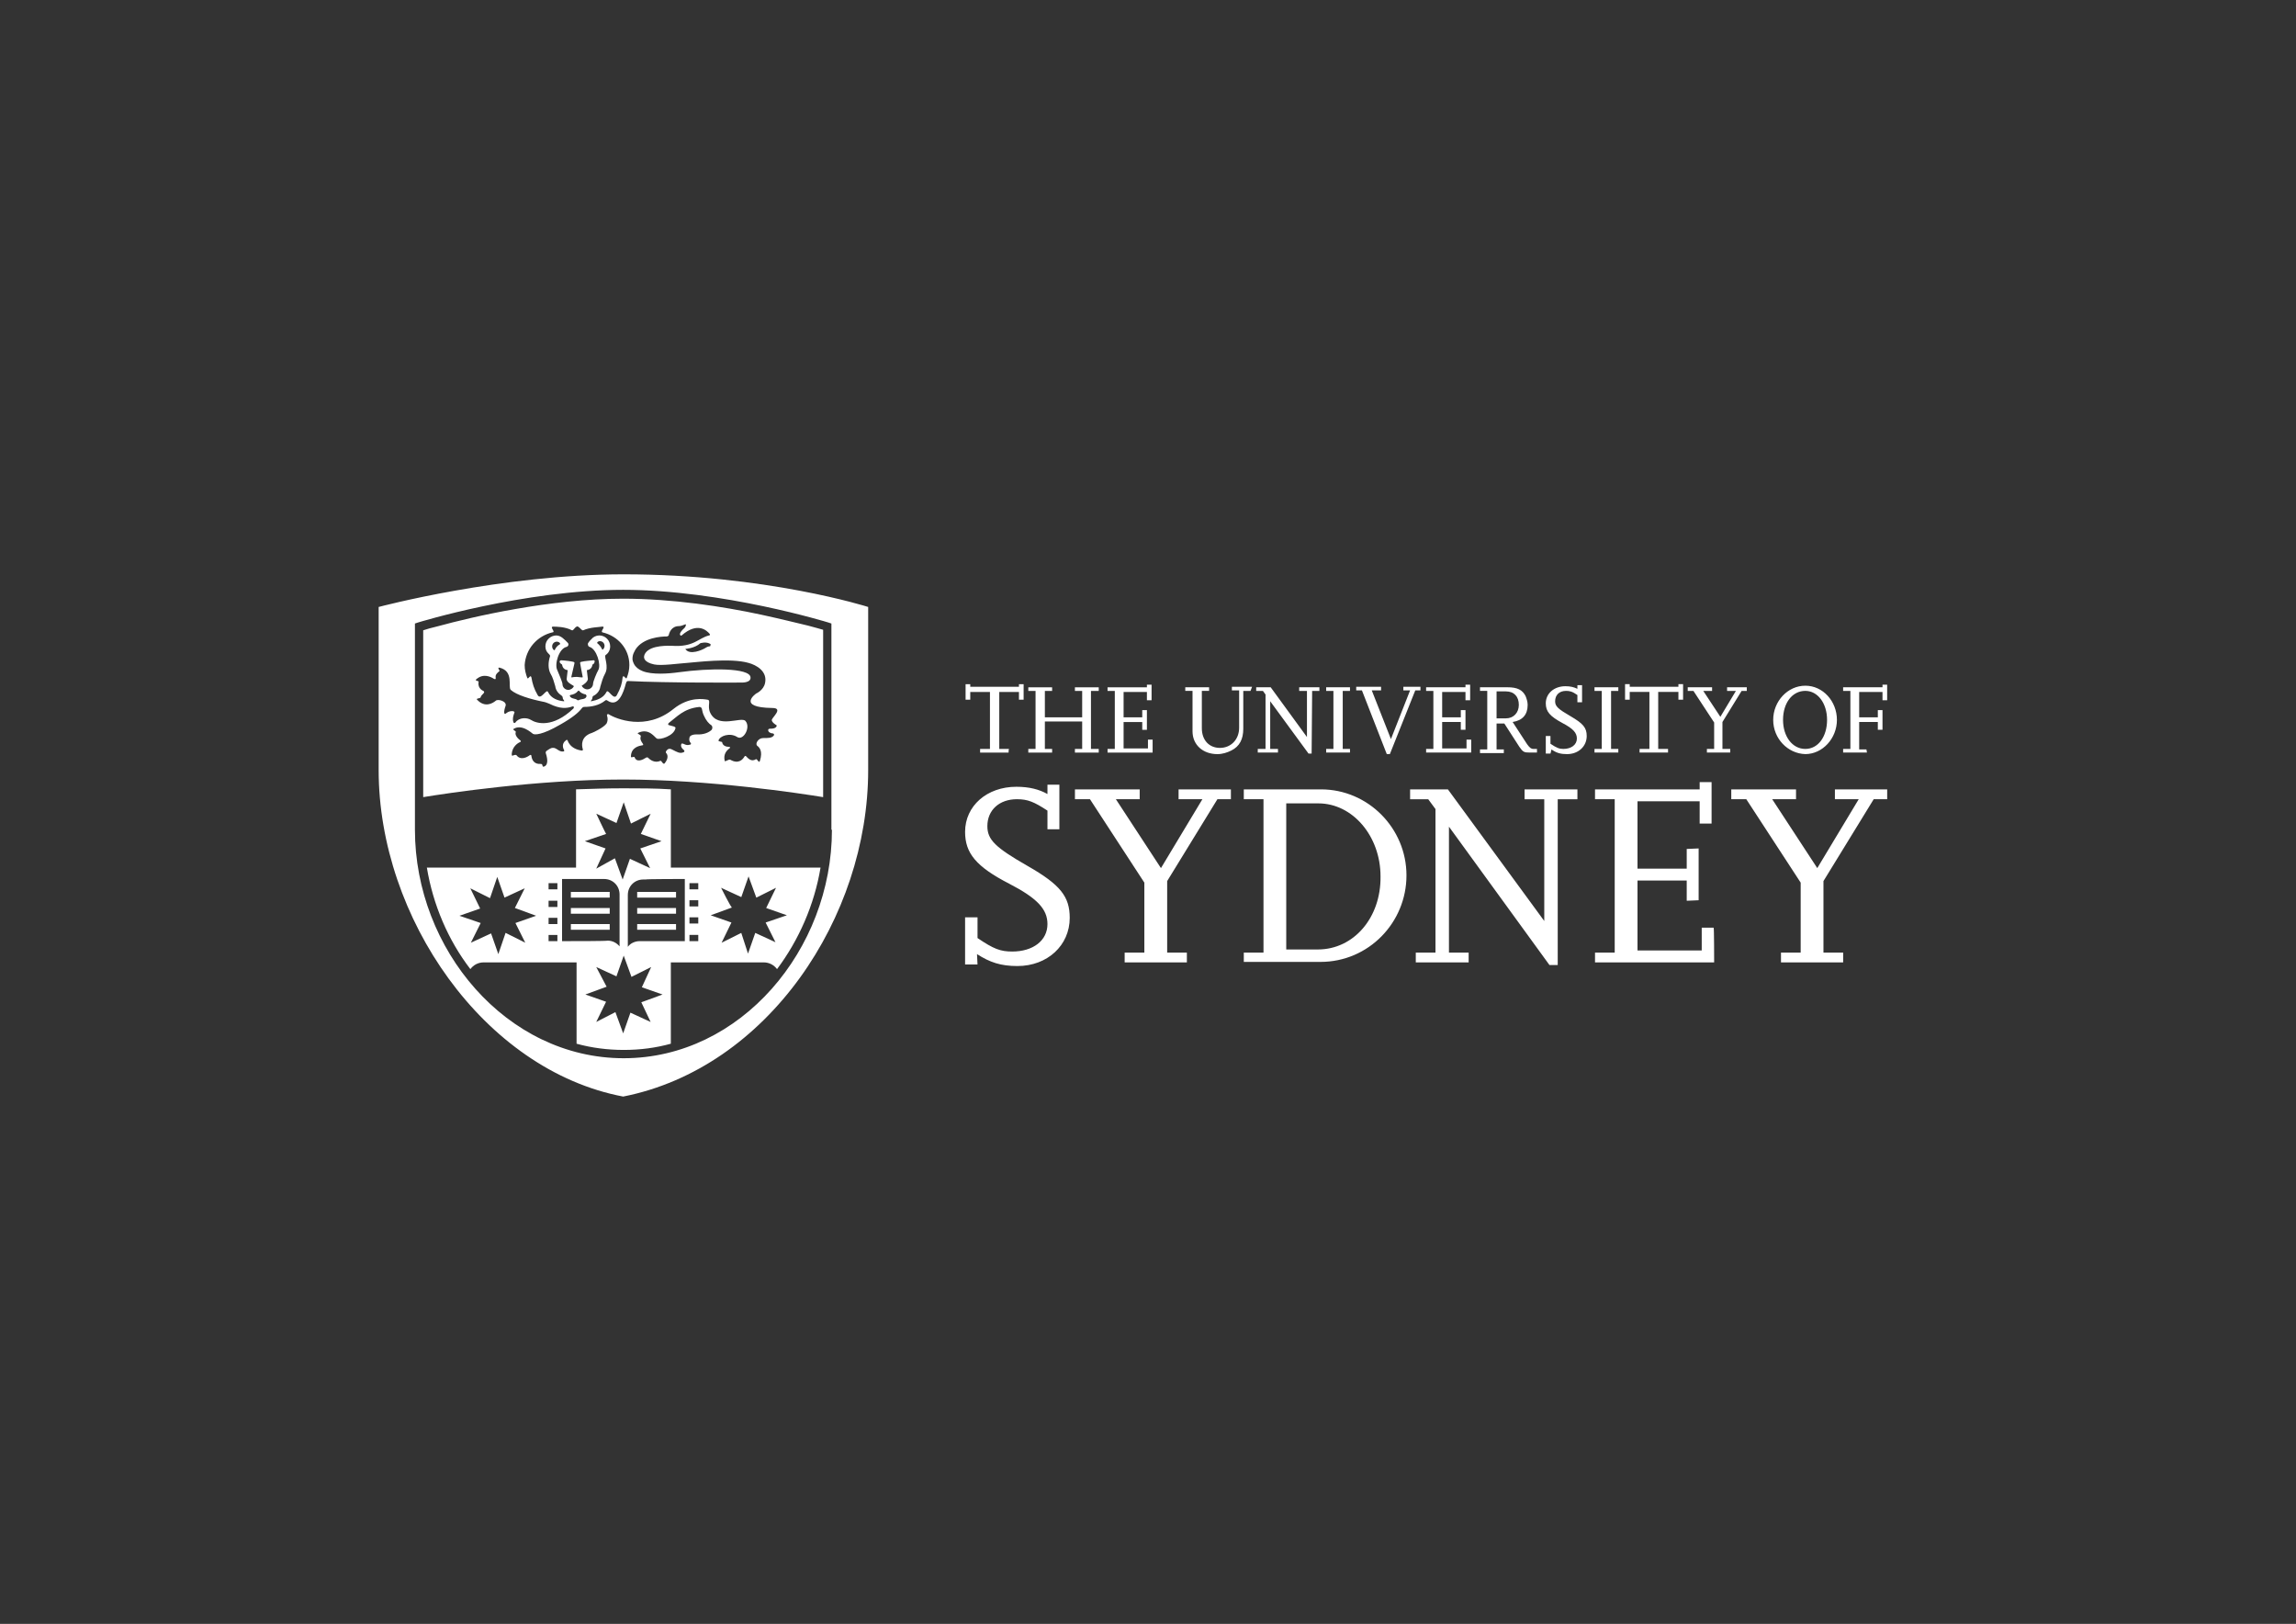 <svg xmlns="http://www.w3.org/2000/svg" id="Layer_1" viewBox="0 0 1190.55 841.89"><rect x="0" y="0" width="1190.55" height="841.89" fill="#333333" stroke="none"/><defs><style>.cls-1{fill:#fff;}</style></defs><path class="cls-1" d="M522.99,390.17h-14.77v-1.88h5.1v-29.55h-10.21v4.03h-2.42v-8.06h2.42v1.35h25.25v-1.35h2.42v8.06h-2.42v-4.03h-10.21v29.55h5.1c-.27,0-.27,1.88-.27,1.88Zm46.74,0h-12.35v-1.88h3.76v-14.24h-19.34v14.24h3.76v1.88h-12.35v-1.88h3.76v-30.08h-3.76v-1.88h12.35v1.88h-3.76v13.7h19.34v-13.7h-3.76v-1.88h12.35v1.88h-4.03v30.08h4.03v1.88Zm27.94,0h-23.37v-1.88h3.76v-30.08h-3.76v-1.88h20.41v-1.35h2.42v8.06h-2.42v-4.29h-12.09v13.16h9.67v-3.76h2.42v10.21h-2.42v-4.03h-9.67v13.7h12.63v-4.57h2.42v6.71h0Zm50.77-31.97h-3.76v19.61c0,5.38-1.88,9.13-6.18,11.28-2.15,1.07-4.57,1.88-7.25,1.88-7.52,0-12.89-4.83-12.89-11.82v-20.96h-3.76v-1.88h12.35v1.88h-3.76v19.34c0,6.18,3.76,10.21,9.4,10.21s9.94-4.29,9.94-10.48v-19.34h-3.76v-1.88h10.48l-.83,2.16h0Zm31.69,32.5h-1.61l-19.88-27.14v24.72h4.03v1.88h-10.48v-1.88h4.03v-28.2l-1.35-1.88h-3.49v-1.88h7.52l18.8,25.79v-23.91h-4.03v-1.88h10.48v1.88h-3.76l-.27,32.5Zm19.88-.54h-12.35v-1.88h3.76v-30.08h-3.76v-1.88h12.35v1.88h-3.76v30.08h3.76v1.88Zm20.69,.8h-1.61l-12.89-33.04h-2.96v-1.88h12.89v1.88h-4.83l9.94,25.25,9.94-25.25h-3.49v-1.88h8.86v1.88h-2.68l-13.18,33.04h0Zm42.16-.8h-23.37v-1.88h3.76v-30.08h-3.76v-1.88h20.41v-1.35h2.42v8.06h-2.42v-4.29h-12.09v13.16h9.67v-3.76h2.42v10.21h-2.42v-4.03h-9.67v13.7h12.63v-4.57h2.42v6.71h0Zm34.65,0h-4.29c-2.96,0-3.49-.27-5.38-2.96l-7.79-12.09h-4.03v13.43h3.76v1.88h-12.35v-1.88h3.76v-30.35h-3.76v-1.88h14.24c5.1,0,7.79,1.35,9.4,4.57,.54,1.35,1.07,2.96,1.07,4.57,0,5.1-2.68,8.06-7.79,8.86l7.52,11.55c1.35,1.88,2.15,2.42,3.22,2.42h1.88v1.88h.54Zm-21.49-17.73h4.83c4.03,0,6.71-2.96,6.71-6.99,0-4.29-2.42-6.99-6.71-6.99h-4.83v13.97h0Zm27.94,18.27h-2.42v-9.13h2.42v4.03c3.22,2.15,4.57,2.68,6.71,2.68,4.03,0,6.99-2.15,6.99-5.38,0-2.96-1.88-5.1-7.52-8.06-6.45-3.49-8.6-5.91-8.6-10.21,0-5.1,4.29-8.86,10.21-8.86,2.68,0,4.57,.54,6.18,1.35v-1.88h2.42v8.86h-2.42v-3.76c-2.68-1.88-4.03-2.15-5.91-2.15-3.49,0-5.64,2.15-5.64,5.38,0,2.68,1.61,4.03,8.06,7.79,6.45,3.76,8.32,5.91,8.32,10.21,0,5.38-4.29,9.4-10.21,9.4-3.22,0-5.38-.54-8.06-2.42l-.52,2.16h0Zm35.19-.54h-12.35v-1.88h3.76v-30.08h-3.76v-1.88h12.35v1.88h-3.76v30.08h3.76v1.88Zm25.79,0h-14.77v-1.88h5.1v-29.55h-10.21v4.03h-2.42v-8.06h2.42v1.35h25.25v-1.35h2.42v8.06h-2.42v-4.03h-10.48v29.55h5.1v1.88h0Zm32.5,0h-12.36v-1.88h3.76v-13.7l-10.74-16.38h-2.96v-1.88h12.63v1.88h-4.57l8.86,13.43,8.06-13.43h-4.57v-1.88h10.21v1.88h-2.68l-9.94,16.12v13.96h4.03v1.88h.29Zm22.02-16.93c0-9.67,7.52-17.73,16.66-17.73s16.38,8.06,16.38,17.73-7.52,17.73-16.38,17.73c-9.13-.26-16.66-8.06-16.66-17.73Zm5.1,0c0,8.6,4.83,15.05,11.55,15.05s11.28-6.45,11.28-15.05-4.83-15.05-11.28-15.05c-6.72,.01-11.55,6.19-11.55,15.05Zm43.51,16.93h-12.35v-1.88h3.76v-30.08h-3.76v-1.88h20.41v-1.35h2.42v8.06h-2.42v-4.29h-12.09v13.16h9.67v-3.76h2.42v10.21h-2.42v-4.03h-9.67v14.22h3.76l.27,1.62h0Z"></path><path class="cls-1" d="M506.88,500.03h-6.45v-24.44h6.45v10.74c8.32,5.64,11.82,6.99,17.99,6.99,10.74,0,18.27-5.64,18.27-14.24,0-7.79-5.38-13.43-19.88-20.95-17.19-8.86-22.83-15.85-22.83-26.86,0-13.43,11.28-23.37,26.59-23.37,6.71,0,11.82,1.35,16.12,3.76v-4.83h6.18v23.1h-6.18v-9.67c-6.99-4.57-10.21-5.91-15.85-5.91-9.13,0-15.31,5.64-15.31,13.96,0,6.99,4.03,11.02,20.95,20.69,16.92,9.67,21.76,15.85,21.76,26.86,0,14.24-11.55,24.98-27.13,24.98-8.6,0-14.24-1.88-20.95-6.18l.26,5.38h0Zm108.52-1.07h-32.23v-5.1h10.21v-36.26l-28.2-43.25h-7.79v-5.1h33.58v5.1h-12.35l23.37,35.72,21.49-35.72h-12.35v-5.1h27.13v5.1h-6.99l-26.05,42.44v37.07h10.21v5.1h-.01Zm29.55,0v-5.1h10.21v-79.51h-10.21v-5.1h40.03c24.44,0,44.32,20.15,44.32,44.59s-19.61,44.86-44.59,44.86h-39.75v.26h0Zm22.02-6.71h16.38c18.53,0,32.77-16.38,32.5-37.87,0-20.95-14.5-37.87-32.23-37.87h-16.66v75.74h0Zm140.76,8.06h-4.29l-52.11-71.72v65.27h10.21v5.1h-27.41v-5.1h10.21v-74.4l-3.76-5.1h-9.4v-5.1h19.61l49.96,68.23v-63.12h-10.21v-5.1h27.4v5.1h-10.21v85.96h-.01Zm81.12-1.35h-61.78v-5.1h10.21v-79.51h-10.21v-5.1h54.26v-3.76h6.18v21.49h-6.18v-11.55h-32.23v34.92h25.52v-10.21l6.18-.27v26.86l-6.18,.27v-10.48h-25.52v36.26h33.3v-11.82h6.18c.26,0,.26,17.99,.26,17.99h0Zm66.88,0h-32.23v-5.1h10.21v-36.26l-28.2-43.25h-7.79v-5.1h33.58v5.1h-12.35l23.37,35.72,21.49-35.72h-12.35v-5.1h27.11v5.1h-6.99l-26.05,42.44v37.07h10.21v5.1h0Z"></path><path class="cls-1" d="M330.4,473.71h20.15v-2.96h-20.15v2.96Zm0,8.32h20.15v-2.96h-20.15v2.96Zm0-16.66h20.15v-2.96h-20.15v2.96Zm-14.24,5.38h-20.15v2.96h20.15v-2.96Zm0,8.32h-20.15v2.96h20.15v-2.96Zm0-16.66h-20.15v2.96h20.15v-2.96Zm31.69-53.18c-8.05-.54-16.38-.54-24.71-.54s-16.38,.27-24.44,.54v40.56h-77.36c3.22,19.34,11.02,37.61,22.56,52.64,1.61-2.15,4.03-3.49,6.99-3.49h48.08v42.17c7.79,2.15,16.12,3.22,24.44,3.22v0c8.6,0,16.66-1.07,24.44-3.22v-42.17h48.08c2.96,0,5.38,1.35,6.99,3.49,11.28-15.05,19.34-33.3,22.56-52.64h-77.62v-40.56h0Zm-38.67,12.63l10.48,4.83,3.76-10.74,3.76,11.02,10.21-5.1-5.1,10.48,10.74,3.76-11.02,3.76,5.1,10.21-10.48-4.83-3.76,10.74-4.03-11.02-9.67,5.38,4.83-10.48-10.74-3.76,11.02-3.76c-.26-.27-5.09-10.48-5.09-10.48h0Zm-36.81,66.88l-10.21-5.1-3.76,11.02-3.76-10.74-10.48,4.83,5.1-10.21-11.02-3.76,10.74-3.76-5.1-10.48,10.21,5.1,3.76-11.02,3.76,10.74,10.48-4.83-5.1,10.21,11.02,4.03-10.74,3.76,5.1,10.21Zm16.66-.8h-4.57v-3.22h4.57v3.22Zm0-8.87h-4.57v-3.22h4.57v3.22Zm0-8.86h-4.57v-3.22h4.57v3.22h0Zm0-9.13h-4.57v-3.22h4.57v3.22Zm2.42,26.86v-32.23h21.76c4.57,0,8.06,3.49,8.06,8.06v26.86c-1.61-1.88-3.76-2.96-6.18-2.96-.55,.26-17.21,.26-23.64,.26Zm45.93,41.9l-10.48-4.83-3.76,10.74-4.03-11.02-9.94,5.1,5.1-10.48-10.74-3.76,11.02-4.03-5.38-10.21,10.48,4.83,3.76-10.74,4.03,11.02,10.21-5.1-4.83,10.48,10.74,3.76-11.02,4.03,4.84,10.21Zm36.53-69.57l10.48,4.83,3.76-10.74,4.03,11.02,10.21-5.1-5.1,10.48,10.74,3.76-11.02,3.76,5.1,10.21-10.48-4.83-3.76,10.74-3.49-10.74-10.21,5.1,5.1-10.48-10.74-3.76,11.02-4.03c-.54,0-5.64-10.21-5.64-10.21h0Zm-16.4-2.41h4.57v3.22h-4.57v-3.22Zm0,8.86h4.57v3.22h-4.57v-3.22Zm0,8.86h4.57v3.22h-4.57v-3.22Zm0,9.13h4.57v3.22h-4.57v-3.22Zm-2.41-29.01v32.23h-23.37c-2.42,0-4.83,1.07-6.18,2.96v-26.86c0-4.57,3.49-8.06,8.06-8.06h1.35c-.27-.26,20.14-.26,20.14-.26h0Zm39.75-136.99c-19.88-4.29-46.2-8.32-71.72-8.32-38.14,0-78.16,9.4-95.89,14.24-3.49,.81-6.18,1.61-7.79,2.15v86.49c11.55-1.88,58.83-9.13,103.69-9.13s92.13,7.25,103.69,9.13v-86.76c-1.61-.54-4.03-1.07-7.79-2.15-5.66-1.35-14.26-3.49-24.19-5.65h0Zm-108.25,9.13c1.61-.27-1.88-2.96,.27-2.96,1.35,0,6.18,0,9.67,1.88,.81,.27,1.07-1.07,2.42-1.88,0,0,.54-.27,.81,0,1.35,.81,1.88,2.15,2.68,1.88,3.49-1.61,8.32-1.61,9.67-1.88,2.42-.27-1.07,2.42,.27,2.96,8.06,1.88,13.96,8.6,13.96,16.92,0,2.42-.54,4.57-1.35,6.71-.54,1.07-1.61-2.15-2.15-.27-.27,3.22-1.07,5.64-2.96,9.13-1.61,3.22-4.57-3.49-5.38-1.61-1.61,3.22-5.1,4.29-7.79,4.83-.27,0-.54,0-.27-.27,0,0,.81-.81,.81-1.88,0,0,0-.27,.27-.54,1.88-.81,3.49-2.68,3.76-4.83,.54-1.88,1.35-4.83,2.42-6.71,2.15-3.76-.54-8.6,.27-9.67,1.61-1.07,2.42-2.68,2.42-4.57,0-2.96-2.42-5.64-5.64-5.64-1.61,0-3.22,.81-4.03,1.88l-.27,.27c-.54,.54-1.07,1.07-1.35,1.61-.54,.54-.27,1.88,.54,2.15,3.76,1.07,6.18,9.4,4.57,12.09-.81,1.35-2.68,5.91-2.68,6.99,0,1.61-1.35,2.96-2.96,2.96-1.35,0-2.42-.81-2.96-1.88,1.07-.54,3.22-2.15,3.22-3.49l-.54-4.57c1.88-.27,2.68-1.35,2.96-2.96,.27,0,.27-.27,.54-.27,.54-.54,1.07-2.15-.27-1.88-1.88,.27-4.03,.27-6.18,.81-.27,0-.54,.27-.54,.54s1.07,5.91,1.35,7.25q0,.27-.27,.27c-.81,0-2.42-.27-2.68-.27s-1.88,0-2.68,.27c0,0-.27,0-.27-.27,.27-1.35,1.61-6.99,1.61-6.99v-.54c-.27-.54-5.91-1.07-6.71-1.07-.27,0-.54,0-.81,.27-.54,.81,.54,1.61,1.07,1.88,.27,1.61,1.07,2.68,2.96,2.96,0,.27-.54,4.57-.54,4.57,0,1.61,2.15,2.68,3.49,3.49l.27,.27c-.54,1.07-1.61,1.88-2.96,1.88-1.61,0-2.96-1.35-2.96-2.96,0-1.07-2.15-5.91-2.68-7.25-1.61-2.96,.81-11.28,4.83-12.09,.81-.27,1.35-1.35,.54-2.15-1.61-1.61-3.49-3.76-5.91-3.76-2.96,0-5.64,2.42-5.64,5.64,0,3.49,2.68,4.03,2.42,5.1-1.07,3.22-1.07,6.71,.27,9.13,1.07,1.61,1.88,4.57,2.42,6.45,.27,2.15,1.61,3.76,3.22,4.83,.81,.54,.54,1.07,.81,1.88,.27,.27,.54,.54,.54,.81,.27,.27,0,.27-.27,.27-2.68-.27-6.45-1.35-8.06-4.83-.81-1.88-3.76,4.57-5.38,1.61-1.88-3.22-2.68-5.91-3.22-9.13-.54-1.88-1.61,1.35-2.15,.27-.81-2.15-1.35-4.29-1.35-6.71,.55-8.36,6.45-15.07,14.51-16.96h0Zm23.11,5.64v-.54c.27-.27,.81-.54,1.35-.54,1.35,0,2.42,1.07,2.42,2.42,0,.81-.27,1.35-.81,1.88-.27,.27-.54,0-.54-.27-.55-1.07-1.35-2.15-2.42-2.96Zm-5.64,27.67c-.54,1.61-2.68,1.07-4.03,1.88h-.54c-1.07-1.07-3.22-.54-4.03-2.15,0,0,0-.54,.27-.54,1.61-.27,2.96-.81,4.03-2.15,0,0,.27-.27,.54,0,.81,1.07,2.15,1.61,3.49,1.88,.26,.52,.52,.79,.26,1.06h0Zm-16.4-24.18s-.27,.27-.54,0c-.54-.54-.81-1.07-.81-1.88,0-1.35,1.07-2.42,2.42-2.42,.54,0,1.35,.27,1.61,.81,.27,.27,0,.54,0,.54-1.06,.54-2.15,1.62-2.68,2.96Zm-22.02,31.69c-1.61,0-2.42,.54-3.49,1.35-.81,.54-1.07-1.07,0-4.03,.81-2.42-4.03-3.76-5.1-2.68-1.61,1.35-5.64,3.76-9.67-.54-.81-.81,1.88-.54,1.88-1.35,.27-1.07,1.35-1.61,1.61-2.15,.27-.27,.27-.81-.27-1.07-1.35-.54-2.96-2.15-2.42-4.83,0-.27-2.15-.54-1.35-1.07,3.76-3.49,7.79-1.35,9.4-.27,.27,0,.81,.27,.81-.27,0-1.07-.54-1.88,1.88-3.76,.54-.27-1.35-1.88,0-1.88,7.79,1.88,4.29,9.94,5.91,11.55,2.96,2.68,10.21,4.83,16.92,6.18,.54,0,2.68,.81,3.22,1.07,5.38,2.68,8.86,2.42,11.82,1.35,1.07-.27,.81,.81,.54,1.07-10.74,10.21-19.07,7.79-22.02,5.91-2.15-1.35-6.18-1.35-8.06,1.35-.27,.27-.81,.54-1.07-.27-.54-1.88,0-3.22,.54-4.83,.29-.55-.52-.82-1.06-.82h0Zm103.41,9.67c-1.35,1.35-4.03,2.68-8.06,2.42-1.61,0-2.68,.54-2.96,.81-.54,.54-.54,.81-.54,1.07-.27,.81,0,1.88,.54,2.42s.27,1.07-.54,1.07c-.81,.27-1.61,.27-3.22-.54-.81-.27-1.07,0-1.07,.54-.27,.81,.27,1.88,1.35,2.68,.54,.54,.54,1.07-.54,1.35-1.61,.54-2.96-.27-5.1-1.35-1.35-.81-2.42-.81-3.22,.27-.54,.54-.54,1.07-.27,1.35,.81,.81,1.35,2.68-.81,5.38-.81,.81-1.61-1.61-2.15-1.35-2.96,1.35-5.38-.54-6.45-1.61-.27-.27-.54-.27-1.07,0-1.61,1.07-4.83,2.68-5.91-.27-.27-.54-1.88,.54-1.88-.27,0-4.83,4.29-5.64,5.91-5.91,.54,0,.54-.27,.27-.81-.81-1.07-1.61-2.42-1.07-3.76,.27-1.07-2.42-1.35-1.35-1.88,5.64-2.68,8.6,2.42,9.67,2.96,1.61,.81,8.86-1.35,9.67-5.38,.27-.81-1.61-1.07-3.49-1.61-.27,0-.54-.54,0-1.07,4.29-3.22,7.79-7.52,15.85-8.32,1.07,0,1.35,.81,1.35,1.07,.27,1.35,.54,2.42,1.07,3.49,1.07,2.42,2.42,4.03,4.03,5.1,.54,.81,.27,1.61,0,2.15h0Zm33.04-2.68c.81,.27,.81,.81,.27,1.35s-1.35,.81-3.22,.81c-.81,0-.81,.54-.81,.81,0,.81,1.07,1.61,2.42,1.61,.81,.27,.81,.81,.27,1.35-1.07,1.07-2.68,1.07-5.38,1.07-2.42,0-4.29,2.96-2.96,4.03,1.07,.81,2.96,2.68,1.35,7.79-.54,1.61-1.35-1.35-2.15-.81-2.15,1.35-3.76-.27-4.83-1.35-.27-.54-.81-.54-1.07,0-.81,1.35-2.96,4.03-7.25,1.61-.81-.54-2.96,1.35-2.96,.54-.81-3.49,1.07-5.38,2.42-6.45,.27,0,.81-.81-.27-.81-1.35,0-3.22-.54-3.49-2.42,0-.27-1.88-.27-1.88-.81,.54-2.42,5.91-4.29,9.67-1.88,3.22,2.15,7.25-5.1,4.29-8.32-2.15-2.42-14.24,4.29-18.27-4.29-1.61-3.49,.54-6.45-1.35-6.71-1.61-.27-9.4-1.88-17.73,4.83-14.24,11.55-29.82,5.1-33.58,2.68-.54-.27-1.07,.27-.81,.81,.54,1.61,.27,2.96-.27,4.03-1.61,2.15-6.71,4.57-7.52,4.83-5.91,1.88-5.38,6.45-4.83,8.32,.27,.54,0,1.07-.81,.81-1.88-.27-5.64-1.35-6.99-5.1-.27-.54-.54-.54-1.07,0-2.15,1.61-1.35,4.03-.81,4.83,.27,.54,0,.81-.54,.81-2.15,.27-3.49-2.15-5.38-1.88-1.07,0-2.42,1.07-3.22,1.61-.27,.27-.54,.81-.27,1.35,2.15,6.71-1.35,6.99-1.61,6.71-.27-.27,0-1.35-1.07-1.35-3.49,.27-4.57-2.15-4.83-4.03,0-.54-.27-.81-.81-.54-1.35,1.07-4.83,2.96-6.99,0-.27-.27-1.35,0-1.88,.27s-.54-.54-.54-.81c.27-3.76,2.96-5.64,4.29-6.18,.54-.27,.54-.54,.27-.81-1.07-.81-3.22-2.68-2.42-4.57,0-.27-1.61-1.07-1.35-1.35,4.29-2.96,9.4,1.88,10.21,2.42s4.57,.81,14.24-4.83c6.18-3.49,9.4-6.18,11.02-8.32,.27-.27,.54-.81,1.35-.81,3.76,0,7.79-.81,10.74-3.22,.54-.54,1.07-.27,1.35,0,5.64,3.76,8.32-4.57,9.4-8.6,.27-.81,.27-1.35,1.07-1.61,20.41,1.07,58.83,.81,58.83,.81,0,0,5.1,.27,4.83-2.68-.27-5.1-21.49-4.83-37.07-2.68-5.64,.81-13.96,1.35-18.8-.54-2.15-.81-3.76-2.15-4.57-3.76-1.07-2.15-.81-3.22-.54-4.57,.27-1.07,.81-1.88,1.35-2.96,4.03-6.18,13.43-6.71,16.12-6.71,.54,0,.81-.27,1.07-.54,.27-1.35,1.35-4.83,5.38-4.83,1.07,0,2.15-.54,2.96-.81,.54-.27,.81,0,.54,.27,0,.54-.27,1.07-.81,1.61-2.68,2.42-2.42,3.49-1.88,3.76,.27,.27,.54,0,.54,0,8.32-7.25,13.16-2.42,14.5-.81,.27,.27,.27,.81-.27,.81-5.64,1.35-7.79,6.18-19.34,5.38-1.35,0-10.74-.54-13.7,3.76-1.61,2.42-.54,4.83,4.57,5.91,3.76,.81,12.89-.54,17.19-.81,4.03-.27,22.3-2.68,31.69,0,4.03,1.07,9.94,4.29,8.6,10.48-.81,3.76-4.57,5.38-4.57,5.38,0,0-10.48,7.25,8.32,7.52,5.91,0,0,4.83-.27,6.18,.05,1.06,1.12,1.87,1.93,2.41h0Zm-34.11-40.56c-.54,0-1.35,.27-2.15,.81-1.61,1.07-8.32,4.03-10.48,.54,0,0,4.83-.27,7.79-2.96,0,0,3.22-1.07,5.38,.54-.26,.54,0,1.07-.54,1.07h0Zm-44.59-37.33c-63.66,0-127.05,16.92-127.05,16.92v84.61c0,76.29,54.53,155.52,126.78,169.22,74.94-14.77,127.05-92.94,127.05-169.22v-84.61s-52.91-16.92-126.78-16.92Zm107.99,132.42c0,62.05-47.28,118.46-107.98,118.46s-108.25-56.41-108.25-118.46v-106.91l1.61-.54s54.8-16.92,106.37-16.92,106.37,16.92,106.37,16.92l1.61,.54v106.91h.27Z"></path></svg>